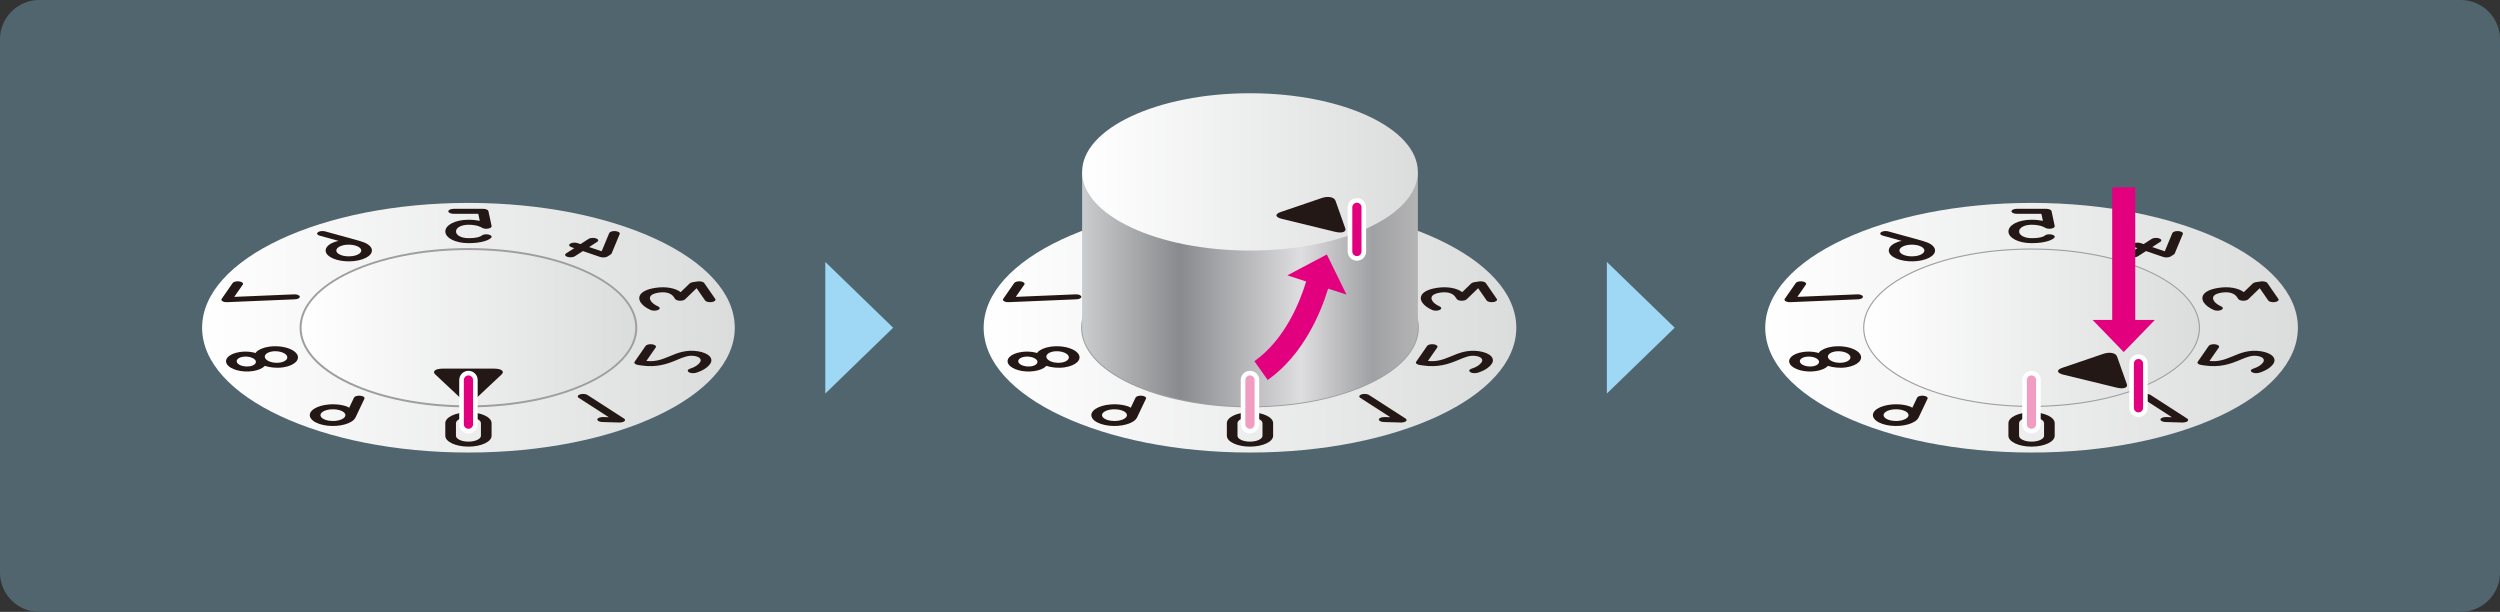 <svg xmlns="http://www.w3.org/2000/svg" xmlns:xlink="http://www.w3.org/1999/xlink" version="1.1" width="626px" height="153.213px" viewBox="0 0 626 153.213">
<rect x="0" y="0" width="626" height="153.213" fill="#333333" stroke="none"/>
<path fill="#51656F" d="M626.003,9.817c0-5.399-4.419-9.817-9.817-9.817H9.818C4.418,0,0,4.418,0,9.817v133.579 c0,5.399,4.418,9.817,9.816,9.817h606.368c5.399,0,9.817-4.418,9.817-9.817L626.003,9.817L626.003,9.817z"/>
<linearGradient id="sid2" gradientUnits="userSpaceOnUse" x1="-170.99" y1="-2905.257" x2="-37.614" y2="-2905.257" gradientTransform="matrix(1 0 0 1 417.3 2987.318)">
 <stop offset="0" style="stop-color:#FFF"/>
 <stop offset="1" style="stop-color:#DBDCDC"/>
</linearGradient>
<ellipse fill="url(#sid2)" cx="312.998" cy="82.062" rx="66.688" ry="31.252"/>
<path fill="#231815" d="M366.147,73.148l2.247-2.172c0.157-0.154,0.438-0.267,0.787-0.322l1.182-0.181 c0.132-0.021,0.273-0.029,0.41-0.029c0.21,0,0.416,0.021,0.604,0.066c0.318,0.076,0.557,0.207,0.664,0.363l2.754,3.979 c0.229,0.329-0.155,0.682-0.857,0.787c-0.7,0.108-1.453-0.075-1.679-0.4l-2.126-3.076l-2.896,2.795 c-0.233,0.229-0.715,0.34-1.288,0.349c-0.548-0.018-1.012-0.188-1.177-0.429l-0.385-0.552c-0.302-0.442-1.281-1.426-3.738-1.06 c-1.024,0.158-1.7,0.434-2.014,0.823c-0.293,0.366-0.262,0.833,0.072,1.317c0.342,0.496,0.922,0.926,1.776,1.32 c0.529,0.241,0.533,0.637,0.015,0.884c-0.519,0.242-1.357,0.248-1.888,0.008c-1.167-0.538-1.967-1.135-2.442-1.824 c-0.521-0.751-0.527-1.512-0.029-2.143c0.412-0.525,1.39-1.225,3.688-1.574C362.388,71.687,364.759,72.115,366.147,73.148"/>
<path fill="#231815" d="M358.625,86.188c0.137,0,0.278,0.009,0.41,0.029c0.699,0.105,1.085,0.458,0.859,0.788l-2.342,3.372 c1.998,0.221,3.496-0.2,5.589-1.07l0.338-0.141c1.759-0.742,3.954-1.662,6.885-1.225c1.422,0.217,2.509,0.679,3.065,1.31 c0.496,0.565,0.529,1.231,0.088,1.867c-0.654,0.942-1.916,1.733-3.543,2.229c-0.623,0.19-1.445,0.109-1.845-0.183 c-0.401-0.289-0.225-0.676,0.392-0.866c1.118-0.34,1.994-0.898,2.46-1.57c0.243-0.353,0.238-0.707-0.019-1.004 c-0.26-0.289-0.74-0.49-1.423-0.596c-1.373-0.207-2.525,0.225-4.276,0.962l-0.347,0.149c-2.197,0.91-4.855,1.835-8.649,1.265 l-0.808-0.125c-0.34-0.051-0.618-0.159-0.776-0.309c-0.166-0.151-0.194-0.318-0.082-0.479l2.754-3.977 C357.544,86.354,358.062,86.188,358.625,86.188"/>
<path fill="#231815" d="M252.575,91.263c0.433,0.627,1.328,1.146,2.526,1.461c1.231,0.32,2.625,0.392,3.923,0.19 c1.301-0.199,2.346-0.638,2.936-1.239c0.021-0.019,0.017-0.045,0.034-0.064c1.354,0.433,3.018,0.609,4.62,0.369 c2.859-0.438,4.388-1.953,3.403-3.375c-0.809-1.16-3.041-1.908-5.388-1.907c-0.534-0.001-1.068,0.038-1.594,0.114 c-1.411,0.217-2.532,0.691-3.176,1.34c-0.074,0.078-0.062,0.166-0.127,0.248c-0.779-0.221-1.641-0.361-2.546-0.361 c-0.486-0.001-0.981,0.034-1.472,0.109C253.074,88.549,251.667,89.946,252.575,91.263 M265.017,90.851 c-1.225-0.002-2.405-0.414-2.844-1.051c-0.269-0.381-0.228-0.783,0.113-1.125c0.324-0.328,0.881-0.566,1.57-0.674 c1.451-0.219,3.086,0.223,3.624,0.992c0.525,0.767-0.225,1.572-1.688,1.797C265.536,90.829,265.275,90.849,265.017,90.851 M256.405,91.63c-0.604-0.158-1.068-0.426-1.293-0.755c-0.458-0.661,0.188-1.351,1.435-1.54c1.243-0.184,2.631,0.196,3.092,0.854 c0.226,0.326,0.188,0.666-0.101,0.965c-0.276,0.279-0.751,0.484-1.334,0.572H258.2c-0.217,0.031-0.436,0.047-0.656,0.047 C257.16,91.772,256.768,91.726,256.405,91.63"/>
<path fill="#231815" d="M279.075,101.231c-0.303,0-0.61,0.012-0.921,0.035c-1.527,0.114-2.871,0.5-3.781,1.088 c-1.877,1.211-1.297,2.914,1.283,3.793c2.577,0.881,6.213,0.608,8.093-0.603c0.479-0.307,0.793-0.649,0.955-0.999 c0.006-0.007,0.01-0.005,0.016-0.011l2.234-4.7c0.161-0.336-0.295-0.669-1.013-0.744c-0.098-0.012-0.196-0.016-0.29-0.016 c-0.611,0-1.163,0.195-1.304,0.486l-1.206,2.535c-0.228-0.113-0.394-0.25-0.678-0.348 C281.468,101.412,280.288,101.231,279.075,101.231 M277.224,105.136c-1.392-0.475-1.702-1.394-0.689-2.046 c0.487-0.317,1.213-0.524,2.043-0.589c0.815-0.051,1.648,0.03,2.322,0.264c1.397,0.475,1.707,1.394,0.69,2.047 c-0.611,0.396-1.565,0.604-2.529,0.605C278.419,105.417,277.781,105.325,277.224,105.136"/>
<path fill="#231815" d="M318.791,105.954c0.001-1.498-2.596-2.717-5.795-2.717c-3.188,0-5.793,1.22-5.792,2.715l-0.001,3.166 c0,1.497,2.604,2.716,5.792,2.716c3.198,0.001,5.798-1.22,5.796-2.716V105.954L318.791,105.954z M316.126,109.118 c0,0.808-1.404,1.467-3.13,1.467c-1.722,0-3.126-0.659-3.126-1.467v-3.164c0-0.809,1.403-1.467,3.124-1.467 c1.729,0,3.13,0.658,3.132,1.467V109.118z"/>
<path fill="#231815" d="M269.56,74.95l-16.973,0.713c-0.477,0.027-0.884-0.071-1.161-0.231c-0.284-0.163-0.37-0.384-0.227-0.585 l2.759-3.977c0.183-0.263,0.7-0.432,1.264-0.43c0.136-0.001,0.277,0.008,0.413,0.029c0.696,0.105,1.084,0.459,0.857,0.788 l-2.134,3.077l14.96-0.629c0.738-0.047,1.384,0.222,1.447,0.566C270.836,74.617,270.292,74.921,269.56,74.95"/>
<path fill="#231815" d="M350.796,105.8l-4.278-0.123c-0.732-0.021-1.294-0.318-1.245-0.662c0.037-0.346,0.652-0.574,1.406-0.586 l1.458,0.043l-7.509-4.84c-0.435-0.279-0.301-0.673,0.295-0.875c0.237-0.08,0.508-0.117,0.781-0.117 c0.415-0.002,0.82,0.088,1.082,0.254l9.172,5.914c0.301,0.196,0.334,0.457,0.091,0.67 C351.798,105.688,351.273,105.788,350.796,105.8"/>
<path fill="#9E9E9F" d="M313,102.009v-0.25l-0.004,0.25c-11.264,0-21.856-2.058-29.828-5.793 c-8.032-3.764-12.455-8.791-12.454-14.154c0-5.363,4.422-10.391,12.454-14.154c7.972-3.735,18.563-5.794,29.827-5.794 c23.315,0.001,42.284,8.95,42.284,19.948C355.28,93.062,336.314,102.009,313,102.009z"/>
<linearGradient id="sid3" gradientUnits="userSpaceOnUse" x1="-897.679" y1="-2580.228" x2="-981.745" y2="-2580.228" gradientTransform="matrix(-1 0 0 1 -626.714 2652.631)">
 <stop offset="0.006" style="stop-color:#CACBCC"/>
 <stop offset="0.292" style="stop-color:#888A8D"/>
 <stop offset="0.398" style="stop-color:#A2A3A6"/>
 <stop offset="0.652" style="stop-color:#DEDDE0"/>
 <stop offset="0.865" style="stop-color:#A0A1A4"/>
 <stop offset="1" style="stop-color:#B4B4B5"/>
 <stop offset="1" style="stop-color:#D1D4D7"/>
</linearGradient>
<path fill="url(#sid3)" d="M355.031,82.062c0.003,10.879-18.819,19.698-42.031,19.699c-23.211-0.001-42.033-8.818-42.035-19.699 V43.044h84.066V82.062z"/>
<linearGradient id="sid4" gradientUnits="userSpaceOnUse" x1="-577.415" y1="37.483" x2="-493.349" y2="37.483" gradientTransform="matrix(1 0 0 -1 848.379 80.527)">
 <stop offset="0" style="stop-color:#FFF"/>
 <stop offset="1" style="stop-color:#DBDCDC"/>
</linearGradient>
<ellipse fill="url(#sid4)" cx="312.997" cy="43.044" rx="42.032" ry="19.697"/>
<path fill="#231815" d="M336.857,57.177c0.317,0.896-0.83,1.287-2.549,0.869l-13.316-3.24c-1.721-0.418-1.845-1.197-0.276-1.731 l10.254-3.491c1.568-0.534,3.111-0.238,3.43,0.658L336.857,57.177z"/>
<linearGradient id="sid5" gradientUnits="userSpaceOnUse" x1="24.717" y1="-2905.257" x2="158.093" y2="-2905.257" gradientTransform="matrix(1 0 0 1 417.3 2987.318)">
 <stop offset="0" style="stop-color:#FFF"/>
 <stop offset="1" style="stop-color:#DBDCDC"/>
</linearGradient>
<ellipse fill="url(#sid5)" cx="508.704" cy="82.062" rx="66.688" ry="31.252"/>
<path fill="#231815" d="M544.324,63.713l-0.769,0.496c-0.21,0.133-0.521,0.224-0.87,0.249c-0.344,0.02-0.712-0.016-0.992-0.111 l-4.334-1.479l-2.029,1.311c-0.435,0.277-1.27,0.336-1.862,0.138c-0.597-0.203-0.729-0.595-0.296-0.875l2.027-1.306l-0.721-0.248 c-0.6-0.205-0.732-0.596-0.297-0.875c0.435-0.284,1.273-0.337,1.861-0.137l0.725,0.247l2.014-1.3 c0.264-0.169,0.668-0.258,1.08-0.257c0.275-0.001,0.547,0.038,0.781,0.119c0.6,0.201,0.731,0.593,0.299,0.873l-2.014,1.301 l3.133,1.065l1.896-4.562c0.129-0.3,0.682-0.504,1.31-0.504c0.082,0,0.172,0.003,0.258,0.012c0.727,0.066,1.193,0.393,1.056,0.732 l-2.025,4.863C544.517,63.554,544.439,63.638,544.324,63.713"/>
<path fill="#231815" d="M561.854,73.148l2.247-2.172c0.157-0.154,0.438-0.267,0.787-0.322l1.182-0.181 c0.131-0.021,0.273-0.029,0.41-0.029c0.21,0,0.416,0.021,0.604,0.066c0.318,0.076,0.557,0.207,0.663,0.363l2.755,3.979 c0.229,0.329-0.155,0.682-0.857,0.787c-0.7,0.108-1.453-0.075-1.679-0.4l-2.126-3.076l-2.896,2.795 c-0.233,0.229-0.715,0.34-1.289,0.349c-0.547-0.018-1.011-0.188-1.176-0.429l-0.385-0.552c-0.302-0.442-1.281-1.426-3.738-1.06 c-1.025,0.158-1.701,0.434-2.014,0.823c-0.293,0.366-0.263,0.833,0.071,1.317c0.343,0.496,0.923,0.926,1.777,1.32 c0.529,0.241,0.533,0.637,0.014,0.884c-0.518,0.242-1.356,0.248-1.887,0.008c-1.167-0.538-1.967-1.135-2.443-1.824 c-0.521-0.751-0.526-1.512-0.028-2.143c0.412-0.525,1.39-1.225,3.688-1.574C558.095,71.687,560.466,72.115,561.854,73.148"/>
<path fill="#231815" d="M554.331,86.188c0.138,0,0.279,0.009,0.41,0.029c0.7,0.105,1.085,0.458,0.86,0.788l-2.342,3.372 c1.998,0.221,3.496-0.2,5.589-1.07l0.338-0.141c1.759-0.742,3.954-1.662,6.885-1.225c1.421,0.217,2.508,0.679,3.065,1.31 c0.496,0.565,0.528,1.231,0.088,1.867c-0.654,0.942-1.916,1.733-3.543,2.229c-0.623,0.19-1.445,0.109-1.845-0.183 c-0.401-0.289-0.225-0.676,0.392-0.866c1.118-0.34,1.994-0.898,2.46-1.57c0.243-0.353,0.238-0.707-0.019-1.004 c-0.261-0.289-0.74-0.49-1.424-0.596c-1.372-0.207-2.524,0.225-4.275,0.962l-0.347,0.149c-2.197,0.91-4.855,1.835-8.649,1.265 l-0.808-0.125c-0.341-0.051-0.618-0.159-0.776-0.309c-0.166-0.151-0.194-0.318-0.082-0.479l2.754-3.977 C553.25,86.354,553.769,86.188,554.331,86.188"/>
<path fill="#231815" d="M505.004,53.538c-0.739,0-1.338-0.279-1.338-0.624c-0.002-0.344,0.597-0.624,1.336-0.624h7.363 c0.688-0.001,1.264,0.243,1.334,0.559l0.803,3.75c0.056,0.284-0.305,0.549-0.873,0.645c-0.575,0.1-1.227,0-1.567-0.236 c-0.045-0.029-1.099-0.733-3.351-0.733c-1.782,0-3.125,0.724-3.123,1.681c-0.002,0.96,1.341,1.68,3.123,1.68 c2.517,0,3.188-0.557,3.241-0.602c0.292-0.31,1.073-0.453,1.727-0.324c0.683,0.132,1.01,0.498,0.726,0.818 c-0.448,0.504-2.15,1.357-5.691,1.357c-3.252,0-5.798-1.286-5.798-2.93c0-1.643,2.546-2.93,5.796-2.93 c1.114,0,2.058,0.11,2.829,0.267l-0.376-1.753L505.004,53.538L505.004,53.538z"/>
<path fill="#231815" d="M474.051,64.327c1.878,1.209,5.505,1.479,8.095,0.598c2.588-0.878,3.162-2.579,1.284-3.789 c-0.462-0.298-1.044-0.525-1.675-0.704c-0.033-0.011-0.033-0.032-0.066-0.042l-8.86-2.449c-0.212-0.057-0.439-0.086-0.671-0.086 c-0.458,0-0.907,0.111-1.153,0.31c-0.377,0.298-0.166,0.681,0.471,0.856l4.729,1.306c-0.289,0.065-0.593,0.114-0.866,0.206 C472.753,61.411,472.175,63.115,474.051,64.327 M476.212,63.59c-1.011-0.651-0.701-1.571,0.69-2.045 c1.394-0.48,3.354-0.327,4.367,0.325c1.016,0.652,0.705,1.571-0.69,2.043c-0.553,0.19-1.197,0.28-1.831,0.28 C477.78,64.193,476.823,63.986,476.212,63.59"/>
<path fill="#231815" d="M448.281,91.263c0.433,0.627,1.328,1.146,2.527,1.461c1.23,0.32,2.625,0.392,3.922,0.19 c1.301-0.199,2.346-0.638,2.936-1.239c0.021-0.019,0.018-0.045,0.034-0.064c1.355,0.433,3.018,0.609,4.621,0.369 c2.858-0.438,4.386-1.953,3.403-3.375c-0.809-1.16-3.041-1.908-5.388-1.907c-0.534-0.001-1.068,0.038-1.596,0.114 c-1.409,0.217-2.53,0.691-3.174,1.34c-0.075,0.078-0.062,0.166-0.127,0.248c-0.781-0.221-1.641-0.361-2.546-0.361 c-0.487-0.001-0.982,0.034-1.472,0.109C448.781,88.549,447.373,89.946,448.281,91.263 M460.724,90.851 c-1.226-0.002-2.406-0.414-2.844-1.051c-0.269-0.381-0.228-0.783,0.112-1.125c0.324-0.328,0.881-0.566,1.57-0.674 c1.451-0.219,3.086,0.223,3.625,0.992c0.525,0.767-0.225,1.572-1.689,1.797C461.242,90.829,460.982,90.849,460.724,90.851 M452.112,91.63c-0.605-0.158-1.068-0.426-1.293-0.755c-0.458-0.661,0.188-1.351,1.434-1.54c1.243-0.184,2.631,0.196,3.093,0.854 c0.226,0.326,0.188,0.666-0.102,0.965c-0.275,0.279-0.751,0.484-1.334,0.572h-0.002c-0.216,0.031-0.436,0.047-0.655,0.047 C452.865,91.772,452.474,91.726,452.112,91.63"/>
<path fill="#231815" d="M474.781,101.231c-0.303,0-0.61,0.012-0.92,0.035c-1.529,0.114-2.872,0.5-3.783,1.088 c-1.876,1.211-1.297,2.914,1.285,3.793c2.577,0.881,6.212,0.608,8.092-0.603c0.48-0.307,0.793-0.649,0.955-0.999 c0.006-0.007,0.011-0.005,0.017-0.011l2.233-4.7c0.162-0.336-0.295-0.669-1.012-0.744c-0.098-0.012-0.197-0.016-0.29-0.016 c-0.612,0-1.163,0.195-1.304,0.486l-1.206,2.535c-0.229-0.113-0.395-0.25-0.678-0.348 C477.175,101.412,475.994,101.231,474.781,101.231 M472.931,105.136c-1.393-0.475-1.703-1.394-0.691-2.046 c0.489-0.317,1.213-0.524,2.044-0.589c0.816-0.051,1.649,0.03,2.323,0.264c1.397,0.475,1.707,1.394,0.69,2.047 c-0.612,0.396-1.565,0.604-2.53,0.605C474.125,105.417,473.488,105.325,472.931,105.136"/>
<path fill="#231815" d="M514.497,105.954c0.001-1.498-2.595-2.717-5.795-2.717c-3.188,0-5.793,1.22-5.792,2.715l-0.001,3.166 c0,1.497,2.604,2.716,5.792,2.716c3.199,0.001,5.798-1.22,5.796-2.716V105.954z M511.832,109.118c0,0.808-1.403,1.467-3.13,1.467 c-1.721,0-3.126-0.659-3.126-1.467v-3.164c0-0.809,1.404-1.467,3.124-1.467c1.729,0,3.13,0.658,3.132,1.467V109.118z"/>
<path fill="#231815" d="M465.267,74.95l-16.973,0.713c-0.477,0.027-0.886-0.071-1.162-0.231c-0.283-0.163-0.369-0.384-0.228-0.585 l2.76-3.977c0.183-0.263,0.7-0.432,1.265-0.43c0.136-0.001,0.276,0.008,0.412,0.029c0.696,0.105,1.085,0.459,0.856,0.788 l-2.132,3.077l14.96-0.629c0.738-0.047,1.383,0.222,1.447,0.566C466.541,74.617,465.998,74.921,465.267,74.95"/>
<path fill="#231815" d="M546.503,105.8l-4.278-0.123c-0.733-0.021-1.294-0.318-1.245-0.662c0.037-0.346,0.652-0.574,1.406-0.586 l1.458,0.043l-7.509-4.84c-0.435-0.279-0.302-0.673,0.295-0.875c0.236-0.08,0.508-0.117,0.78-0.117 c0.415-0.002,0.821,0.088,1.082,0.254l9.172,5.914c0.302,0.196,0.334,0.457,0.092,0.67 C547.505,105.688,546.98,105.788,546.503,105.8"/>
<path fill="#9E9E9F" d="M508.707,101.899v-0.142V101.899c-11.253,0-21.828-2.053-29.786-5.781 c-7.992-3.745-12.394-8.737-12.393-14.057c-0.001-5.319,4.399-10.312,12.393-14.059c7.957-3.729,18.533-5.783,29.78-5.783 c23.258,0.001,42.178,8.901,42.178,19.841C550.879,93.001,531.961,101.899,508.707,101.899z"/>
<linearGradient id="sid6" gradientUnits="userSpaceOnUse" x1="267.537" y1="185.206" x2="351.321" y2="185.206" gradientTransform="matrix(1 0 0 -1 199.275 267.268)">
 <stop offset="0" style="stop-color:#FFF"/>
 <stop offset="1" style="stop-color:#DBDCDC"/>
</linearGradient>
<path fill="url(#sid6)" d="M508.701,62.504c-11.207,0.001-21.739,2.045-29.66,5.757c-7.888,3.696-12.229,8.598-12.229,13.801 c-0.001,5.203,4.342,10.104,12.229,13.801c7.921,3.712,18.454,5.756,29.661,5.756h0.004c23.099,0,41.89-8.771,41.89-19.557 C550.596,71.278,531.802,62.505,508.701,62.504z"/>
<path fill="#231815" d="M532.564,96.194c0.317,0.896-0.83,1.287-2.549,0.869l-13.316-3.24c-1.721-0.418-1.845-1.197-0.276-1.731 l10.254-3.491c1.567-0.533,3.111-0.237,3.43,0.658L532.564,96.194z"/>
<linearGradient id="sid7" gradientUnits="userSpaceOnUse" x1="-366.691" y1="-2905.257" x2="-233.315" y2="-2905.257" gradientTransform="matrix(1 0 0 1 417.3 2987.318)">
 <stop offset="0" style="stop-color:#FFF"/>
 <stop offset="1" style="stop-color:#DBDCDC"/>
</linearGradient>
<ellipse fill="url(#sid7)" cx="117.298" cy="82.062" rx="66.688" ry="31.252"/>
<path fill="#231815" d="M152.918,63.713l-0.77,0.496c-0.21,0.133-0.521,0.224-0.87,0.249c-0.343,0.02-0.712-0.016-0.991-0.111 l-4.333-1.479l-2.03,1.311c-0.436,0.277-1.271,0.336-1.862,0.138c-0.597-0.203-0.729-0.595-0.297-0.875l2.029-1.306l-0.723-0.248 c-0.599-0.205-0.731-0.596-0.297-0.875c0.436-0.284,1.273-0.337,1.861-0.137l0.726,0.247l2.014-1.3 c0.263-0.169,0.668-0.258,1.08-0.257c0.274-0.001,0.547,0.038,0.78,0.119c0.601,0.201,0.731,0.593,0.301,0.873l-2.016,1.301 l3.134,1.065l1.896-4.562c0.129-0.3,0.682-0.504,1.31-0.504c0.083,0,0.174,0.003,0.259,0.012c0.726,0.066,1.193,0.393,1.055,0.732 l-2.024,4.863C153.111,63.554,153.031,63.638,152.918,63.713"/>
<path fill="#231815" d="M170.447,73.148l2.247-2.172c0.157-0.154,0.438-0.267,0.788-0.322l1.183-0.181 c0.13-0.021,0.272-0.029,0.408-0.029c0.211,0,0.416,0.021,0.604,0.066c0.318,0.076,0.556,0.207,0.663,0.363l2.754,3.979 c0.231,0.329-0.155,0.682-0.857,0.787c-0.699,0.108-1.451-0.075-1.679-0.4l-2.126-3.076l-2.895,2.795 c-0.233,0.229-0.716,0.34-1.288,0.349c-0.547-0.018-1.013-0.188-1.178-0.429l-0.385-0.552c-0.302-0.442-1.28-1.426-3.736-1.06 c-1.026,0.158-1.702,0.434-2.016,0.823c-0.293,0.366-0.262,0.833,0.072,1.317c0.342,0.496,0.922,0.926,1.777,1.32 c0.528,0.241,0.533,0.637,0.014,0.884c-0.518,0.242-1.357,0.248-1.887,0.008c-1.167-0.538-1.968-1.135-2.442-1.824 c-0.521-0.751-0.528-1.512-0.03-2.143c0.412-0.525,1.391-1.225,3.688-1.574C166.689,71.687,169.06,72.115,170.447,73.148"/>
<path fill="#231815" d="M162.925,86.188c0.137,0,0.279,0.009,0.41,0.029c0.7,0.105,1.086,0.458,0.859,0.788l-2.342,3.372 c1.999,0.221,3.497-0.2,5.589-1.07l0.338-0.141c1.76-0.742,3.954-1.662,6.886-1.225c1.421,0.217,2.508,0.679,3.064,1.31 c0.497,0.565,0.53,1.231,0.088,1.867c-0.653,0.942-1.916,1.733-3.543,2.229c-0.623,0.19-1.444,0.109-1.845-0.183 c-0.401-0.289-0.224-0.676,0.392-0.866c1.118-0.34,1.994-0.898,2.461-1.57c0.243-0.353,0.237-0.707-0.02-1.004 c-0.26-0.289-0.74-0.49-1.423-0.596c-1.373-0.207-2.525,0.225-4.276,0.962l-0.347,0.149c-2.197,0.91-4.855,1.835-8.649,1.265 l-0.808-0.125c-0.34-0.051-0.618-0.159-0.776-0.309c-0.166-0.151-0.193-0.318-0.082-0.479l2.754-3.977 C161.844,86.354,162.362,86.188,162.925,86.188"/>
<path fill="#231815" d="M113.597,53.538c-0.739,0-1.338-0.279-1.338-0.624c-0.001-0.344,0.598-0.624,1.336-0.624h7.365 c0.688-0.001,1.262,0.243,1.333,0.559l0.803,3.75c0.055,0.284-0.304,0.549-0.874,0.645c-0.574,0.1-1.225,0-1.566-0.236 c-0.045-0.029-1.099-0.733-3.351-0.733c-1.782,0-3.125,0.724-3.124,1.681c-0.001,0.96,1.341,1.68,3.124,1.68 c2.516,0,3.188-0.557,3.241-0.602c0.292-0.31,1.074-0.453,1.726-0.324c0.684,0.132,1.01,0.498,0.727,0.818 c-0.447,0.504-2.15,1.357-5.692,1.357c-3.251,0-5.797-1.286-5.797-2.93c0-1.643,2.546-2.93,5.796-2.93 c1.114,0,2.057,0.11,2.829,0.267l-0.376-1.753L113.597,53.538L113.597,53.538z"/>
<path fill="#231815" d="M82.644,64.327c1.878,1.209,5.505,1.479,8.096,0.598c2.589-0.878,3.161-2.579,1.283-3.789 c-0.461-0.298-1.043-0.525-1.675-0.704c-0.033-0.011-0.033-0.032-0.066-0.042l-8.859-2.449c-0.211-0.057-0.44-0.086-0.671-0.086 c-0.458,0-0.907,0.111-1.154,0.31c-0.377,0.298-0.165,0.681,0.472,0.856l4.729,1.306c-0.289,0.065-0.594,0.114-0.868,0.206 C81.347,61.411,80.768,63.115,82.644,64.327 M84.805,63.59c-1.01-0.651-0.701-1.571,0.691-2.045c1.393-0.48,3.354-0.327,4.367,0.325 c1.016,0.652,0.705,1.571-0.69,2.043c-0.553,0.19-1.197,0.28-1.831,0.28C86.372,64.193,85.416,63.986,84.805,63.59"/>
<path fill="#231815" d="M56.875,91.263c0.433,0.627,1.329,1.146,2.526,1.461c1.231,0.32,2.625,0.392,3.924,0.19 c1.3-0.199,2.345-0.638,2.935-1.239c0.021-0.019,0.017-0.045,0.034-0.064c1.354,0.433,3.018,0.609,4.621,0.369 c2.858-0.438,4.387-1.953,3.402-3.375c-0.809-1.16-3.041-1.908-5.388-1.907c-0.534-0.001-1.068,0.038-1.594,0.114 c-1.411,0.217-2.532,0.691-3.175,1.34c-0.075,0.078-0.063,0.166-0.127,0.248c-0.78-0.221-1.642-0.361-2.547-0.361 c-0.486-0.001-0.981,0.034-1.472,0.109C57.374,88.549,55.967,89.946,56.875,91.263 M69.317,90.851 c-1.225-0.002-2.404-0.414-2.844-1.051c-0.268-0.381-0.227-0.783,0.113-1.125c0.325-0.328,0.881-0.566,1.57-0.674 c1.451-0.219,3.087,0.223,3.624,0.992c0.525,0.767-0.225,1.572-1.688,1.797C69.836,90.829,69.574,90.849,69.317,90.851 M60.704,91.63c-0.605-0.158-1.069-0.426-1.293-0.755c-0.458-0.661,0.188-1.351,1.434-1.54c1.243-0.184,2.631,0.196,3.092,0.854 c0.227,0.326,0.188,0.666-0.101,0.965c-0.276,0.279-0.751,0.484-1.334,0.572H62.5c-0.216,0.031-0.436,0.047-0.656,0.047 C61.46,91.772,61.068,91.726,60.704,91.63"/>
<path fill="#231815" d="M83.375,101.231c-0.303,0-0.61,0.012-0.92,0.035c-1.528,0.114-2.872,0.5-3.782,1.088 c-1.877,1.211-1.297,2.914,1.284,3.793c2.577,0.881,6.212,0.608,8.092-0.603c0.479-0.307,0.793-0.649,0.956-0.999 c0.005-0.007,0.01-0.005,0.015-0.011l2.235-4.7c0.161-0.336-0.296-0.669-1.012-0.744c-0.1-0.012-0.197-0.016-0.291-0.016 c-0.612,0-1.163,0.195-1.305,0.486l-1.206,2.535c-0.228-0.113-0.394-0.25-0.678-0.348C85.768,101.412,84.588,101.231,83.375,101.231 M81.524,105.136c-1.392-0.475-1.702-1.394-0.689-2.046c0.487-0.317,1.213-0.524,2.043-0.589c0.815-0.051,1.648,0.03,2.323,0.264 c1.396,0.475,1.706,1.394,0.689,2.047c-0.611,0.396-1.564,0.604-2.529,0.605C82.719,105.417,82.081,105.325,81.524,105.136"/>
<path fill="#231815" d="M123.091,105.954c0.001-1.498-2.594-2.717-5.795-2.717c-3.188,0-5.793,1.22-5.792,2.715l-0.001,3.166 c0,1.497,2.604,2.716,5.792,2.716c3.2,0.001,5.798-1.22,5.796-2.716V105.954z M120.426,109.118c0,0.808-1.403,1.467-3.13,1.467 c-1.721,0-3.125-0.659-3.125-1.467v-3.164c0-0.809,1.403-1.467,3.123-1.467c1.729,0,3.131,0.658,3.132,1.467V109.118 L120.426,109.118z"/>
<path fill="#231815" d="M73.86,74.95l-16.973,0.713c-0.476,0.027-0.884-0.071-1.161-0.231c-0.284-0.163-0.37-0.384-0.227-0.585 l2.759-3.977c0.183-0.263,0.7-0.432,1.264-0.43c0.137-0.001,0.277,0.008,0.413,0.029c0.696,0.105,1.084,0.459,0.857,0.788 l-2.133,3.077l14.96-0.629c0.737-0.047,1.383,0.222,1.446,0.566C75.136,74.617,74.592,74.921,73.86,74.95"/>
<path fill="#231815" d="M155.096,105.8l-4.278-0.123c-0.732-0.021-1.294-0.318-1.244-0.662c0.036-0.346,0.652-0.574,1.406-0.586 l1.457,0.043l-7.509-4.84c-0.433-0.279-0.301-0.673,0.295-0.875c0.237-0.08,0.508-0.117,0.781-0.117 c0.415-0.002,0.821,0.088,1.083,0.254l9.171,5.914c0.302,0.196,0.334,0.457,0.091,0.67 C156.098,105.688,155.573,105.788,155.096,105.8"/>
<path fill="#9E9E9F" d="M117.297,102.01c-11.264,0-21.857-2.058-29.828-5.793c-8.032-3.764-12.456-8.791-12.455-14.155 c0-10.999,18.968-19.946,42.282-19.946c23.313,0,42.283,8.948,42.284,19.946C159.579,93.062,140.611,102.01,117.297,102.01z"/>
<linearGradient id="sid8" gradientUnits="userSpaceOnUse" x1="-123.761" y1="185.206" x2="-40.195" y2="185.206" gradientTransform="matrix(1 0 0 -1 199.275 267.268)">
 <stop offset="0" style="stop-color:#FFF"/>
 <stop offset="1" style="stop-color:#DBDCDC"/>
</linearGradient>
<path fill="url(#sid8)" d="M117.296,62.614c-23.039,0-41.782,8.724-41.782,19.447c0,5.158,4.321,10.024,12.167,13.703 c7.907,3.704,18.424,5.744,29.616,5.744c23.039,0,41.782-8.725,41.783-19.447C159.079,71.338,140.335,62.614,117.296,62.614z"/>
<path fill="#231815" d="M118.872,100.067c-0.866,0.812-2.284,0.812-3.151,0l-6.71-6.289c-0.866-0.812,0.011-1.477,1.948-1.477 h12.676c1.938,0,2.814,0.665,1.947,1.477L118.872,100.067z"/>
<polygon fill="#9ED8F5" points="223.642,82.062 206.653,98.54 206.653,65.59"/>
<polygon fill="#9ED8F5" points="419.349,82.062 402.361,98.54 402.361,65.59"/>
<path fill="#FFF" d="M117.3,108.522c-1.275,0-2.309-1.033-2.309-2.31V95.161c0-1.275,1.033-2.309,2.309-2.309 s2.309,1.032,2.309,2.309v11.053C119.609,107.489,118.575,108.522,117.3,108.522z"/>
<path fill="#FFF" d="M312.992,108.522c-1.275,0-2.31-1.033-2.31-2.31V95.161c0-1.275,1.034-2.309,2.31-2.309 c1.274,0,2.309,1.032,2.309,2.309v11.053C315.301,107.489,314.268,108.522,312.992,108.522z"/>
<path fill="#FFF" d="M508.682,108.522c-1.275,0-2.309-1.033-2.309-2.31V95.161c0-1.275,1.032-2.309,2.309-2.309 c1.275,0,2.309,1.032,2.309,2.309v11.053C510.99,107.489,509.957,108.522,508.682,108.522z"/>
<path fill="#E3007F" d="M117.3,107.368c-0.638,0-1.154-0.518-1.154-1.154V95.161c0-0.639,0.518-1.154,1.154-1.154 s1.154,0.518,1.154,1.154v11.053C118.454,106.853,117.938,107.368,117.3,107.368z"/>
<path fill="#F09DC1" d="M312.992,107.368c-0.639,0-1.154-0.518-1.154-1.154V95.161c0-0.639,0.517-1.154,1.154-1.154 c0.637,0,1.153,0.518,1.153,1.154v11.053C314.147,106.853,313.63,107.368,312.992,107.368z"/>
<path fill="#F09DC1" d="M508.682,107.368c-0.638,0-1.154-0.518-1.154-1.154V95.161c0-0.639,0.518-1.154,1.154-1.154 s1.154,0.518,1.154,1.154v11.053C509.836,106.853,509.32,107.368,508.682,107.368z"/>
<path fill="#E3007F" d="M337.167,73.769l-4.928-10.051l-9.892,5.23l4.719,1.535c-1.522,5.022-5.273,14.513-12.969,19.956 l3.332,4.713c9.053-6.402,13.364-17.07,15.134-22.879L337.167,73.769z"/>
<polygon fill="#E3007F" points="534.664,80.118 534.664,46.906 528.894,46.906 528.894,80.118 523.99,80.118 531.782,88.149 539.572,80.118"/>
<path fill="#FFF" d="M339.769,65.278c-1.275,0-2.309-1.034-2.309-2.309V51.917c0-1.275,1.033-2.309,2.309-2.309 s2.309,1.034,2.309,2.309V62.97C342.077,64.245,341.044,65.278,339.769,65.278z"/>
<path fill="#FFF" d="M535.474,104.411c-1.275,0-2.309-1.033-2.309-2.309V91.049c0-1.275,1.033-2.309,2.309-2.309 s2.309,1.033,2.309,2.309v11.054C537.782,103.378,536.749,104.411,535.474,104.411z"/>
<path fill="#E3007F" d="M339.769,64.124c-0.638,0-1.154-0.517-1.154-1.154V51.917c0-0.638,0.517-1.154,1.154-1.154 s1.154,0.517,1.154,1.154V62.97C340.923,63.607,340.406,64.124,339.769,64.124z"/>
<path fill="#E3007F" d="M535.474,103.257c-0.638,0-1.154-0.517-1.154-1.154V91.049c0-0.638,0.517-1.154,1.154-1.154 s1.154,0.517,1.154,1.154v11.054C536.628,102.74,536.112,103.257,535.474,103.257z"/>
</svg>